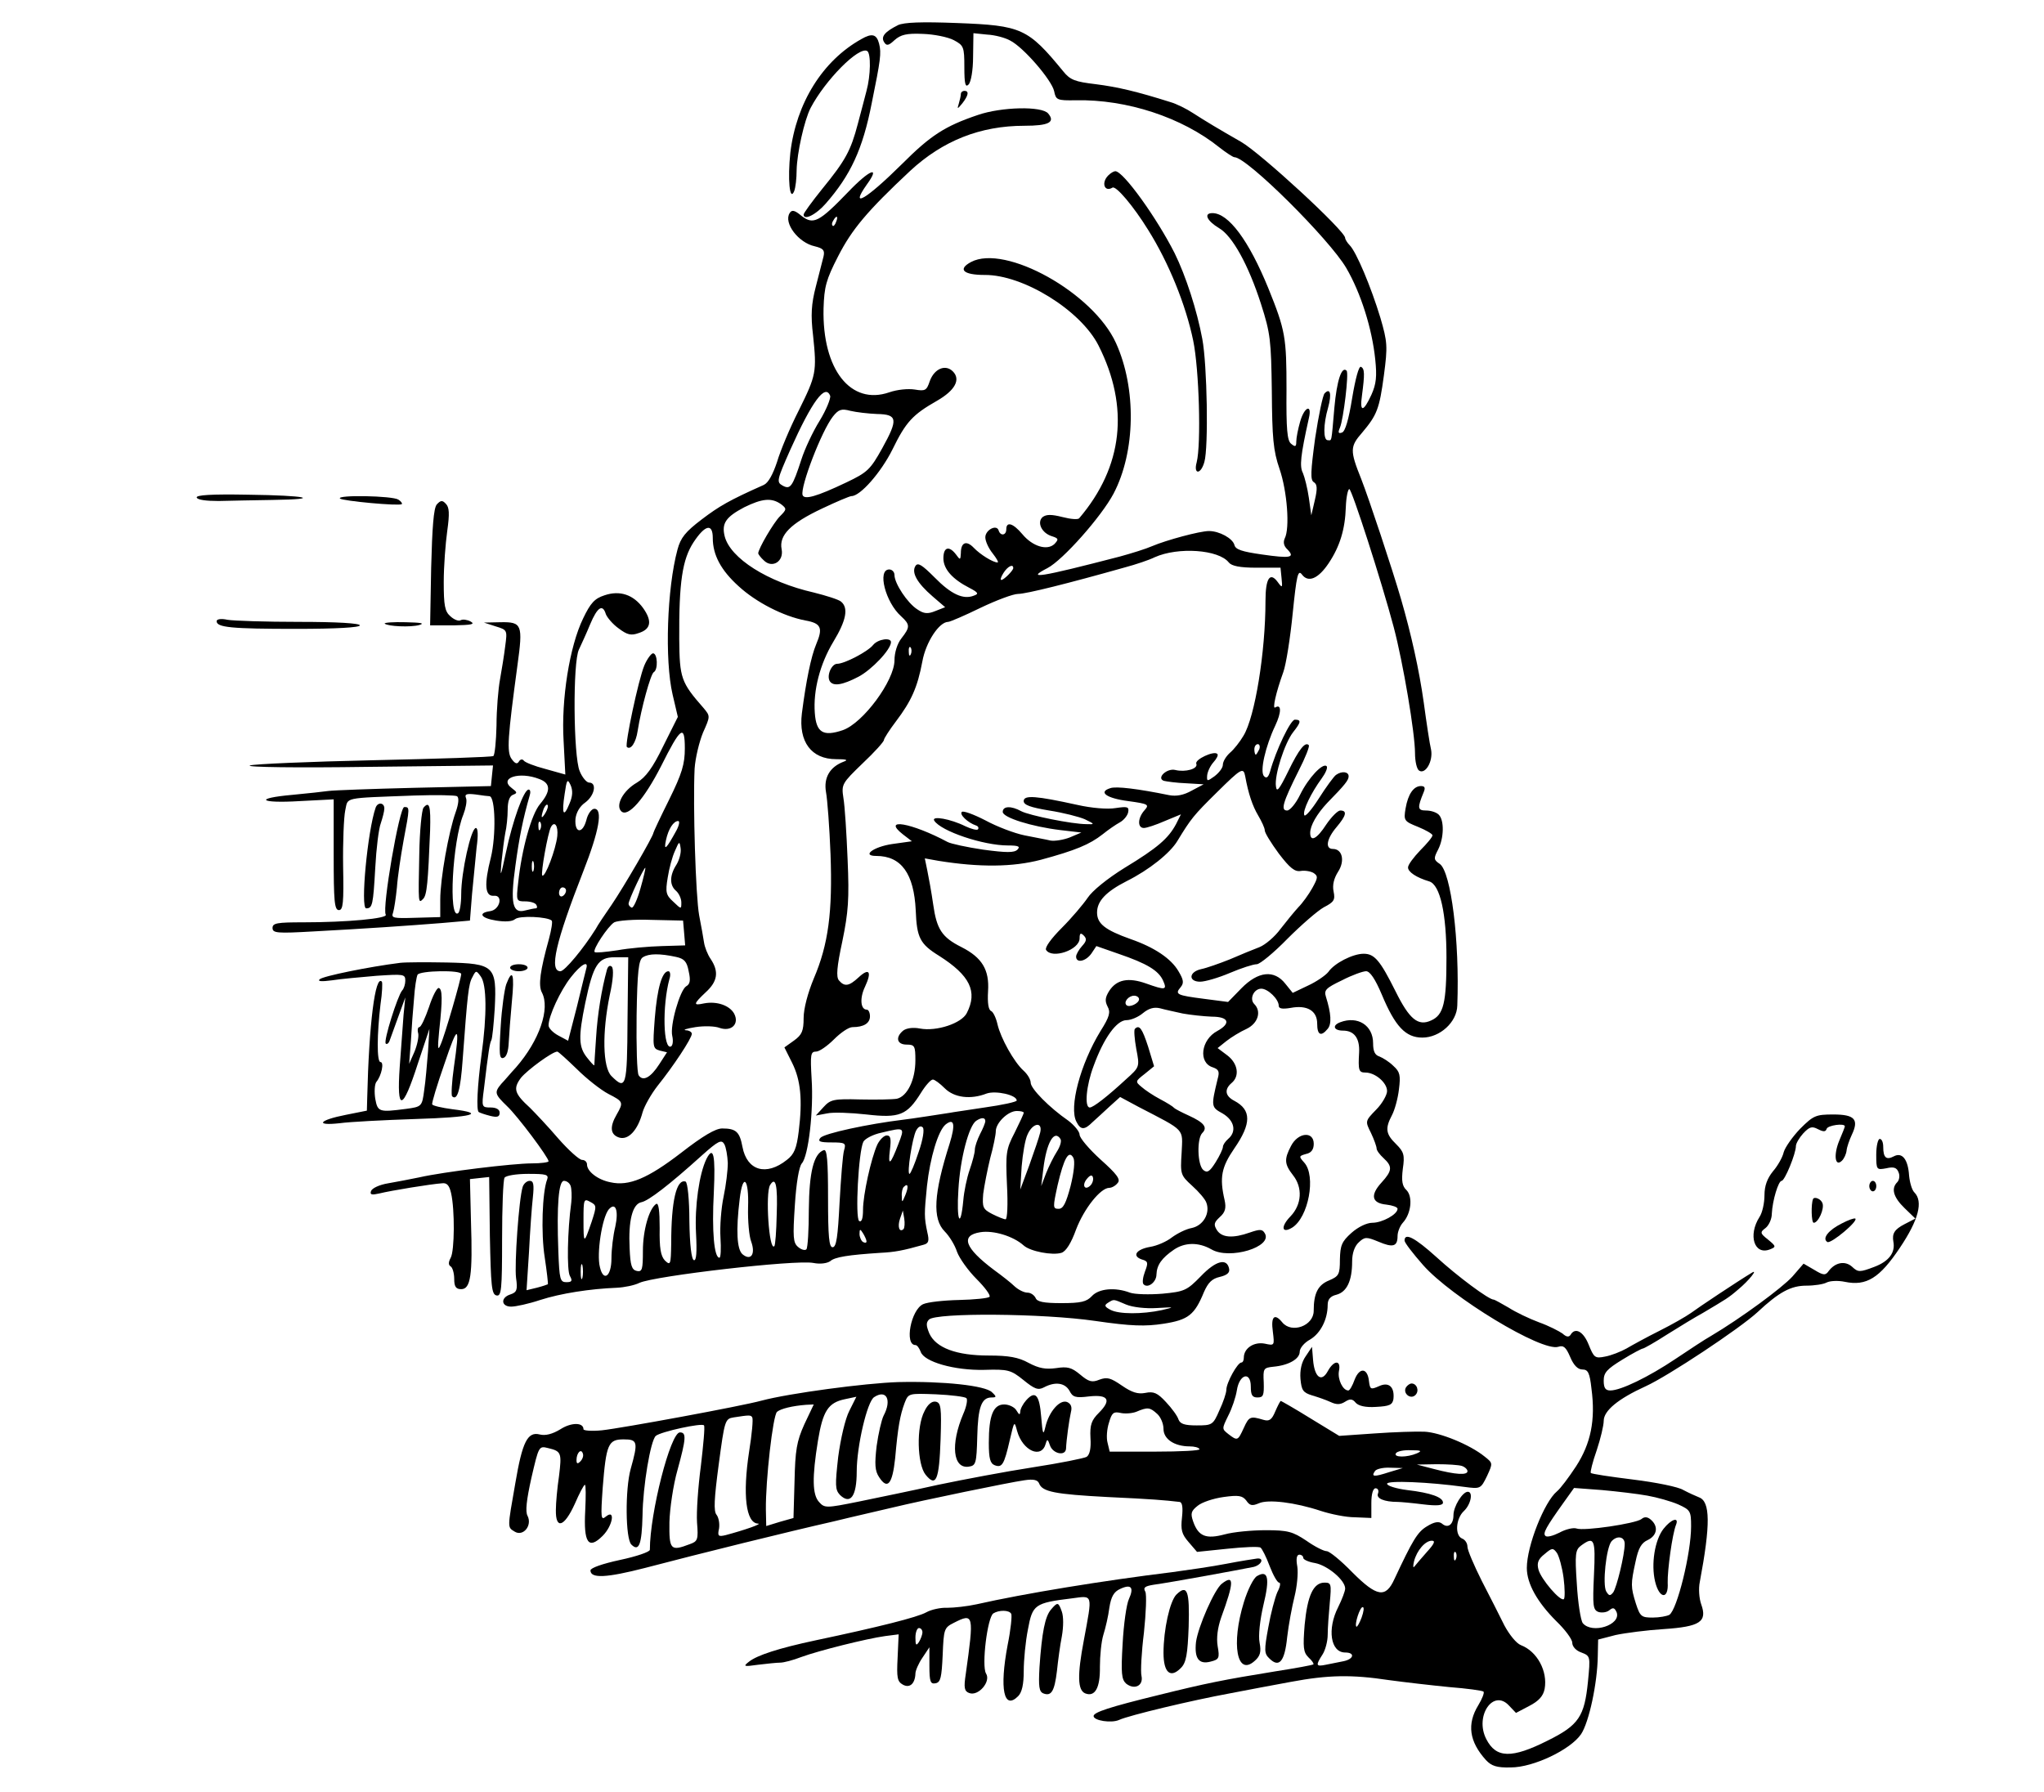 <?xml version="1.0"?>
<svg
    xmlns:rdf="http://www.w3.org/1999/02/22-rdf-syntax-ns#"
    xmlns="http://www.w3.org/2000/svg"
    xmlns:cc="http://web.resource.org/cc/"
    xmlns:dc="http://purl.org/dc/elements/1.1/"
    xmlns:svg="http://www.w3.org/2000/svg"
    xmlns:inkscape="http://www.inkscape.org/namespaces/inkscape"
    xmlns:sodipodi="http://sodipodi.sourceforge.net/DTD/sodipodi-0.dtd"
    xmlns:ns1="http://sozi.baierouge.fr"
    xmlns:xlink="http://www.w3.org/1999/xlink"
    viewBox="0 0 585 513"
    version="1.0"
  >
  <g
      transform="translate(0 513) scale(.1 -.1)"
    >
    <path
        d="m2570 5058c-38-19-49-33-40-48 7-12 13-11 30 5 18 16 35 20 81 18 32-1 72-9 89-18 28-15 30-19 30-77 0-49 3-59 12-50 7 7 13 41 13 80l1 67 39-4c22-1 52-9 66-17 38-19 119-113 126-145 5-25 8-27 62-26 146 3 304-49 411-135 19-15 39-28 43-28 36 0 272-235 320-317 42-72 74-174 83-262 5-48 3-70-11-101-23-50-34-51-27-2 8 61 8 77-3 82-6 3-16-35-25-89-10-62-20-96-29-99-11-4-12 0-6 14 10 24 26 156 19 163-14 14-28-28-35-106-9-104-7-93-19-93-13 0-13 45 1 93 11 40 6 58-10 41-5-5-17-62-27-128-13-96-14-120-4-126s11-18 3-52l-10-43-7 50c-4 28-12 59-17 71-10 19-7 49 17 157 10 42-13 33-25-10-6-21-11-46-11-57 0-15-3-16-15-6-11 9-14 41-13 155 0 149-3 169-52 290-56 137-114 215-160 215-26 0-16-22 19-43 38-22 84-105 120-217 27-84 29-104 31-250 1-133 4-170 22-222 22-64 30-170 15-199-5-11-3-22 8-32 22-23 9-26-74-14-56 8-75 14-78 27-5 19-43 40-73 40-26 0-122-26-162-43-18-8-60-21-93-30-231-60-271-66-207-33 44 23 154 147 189 213 63 120 66 301 7 431-65 144-317 284-415 232-39-21-22-37 39-37 110 1 275-101 326-202 89-176 70-347-55-494-3-5-25-3-48 3-32 8-46 8-57 0-17-15-3-46 27-55 19-6 19-9 7-22-21-20-63-7-92 28-27 32-46 37-46 14 0-18-17-20-22-3-6 18-38 1-38-20 0-11 9-31 21-46 11-14 18-26 14-26-13 0-50 23-68 42-21 22-37 16-37-15-1-20-2-21-14-4-20 26-36 21-36-11 0-31 26-60 75-85 25-13 27-17 12-22-30-12-65 4-112 52-36 36-48 44-55 33-12-19 5-49 49-87l36-31-28-11c-22-9-33-8-52 5-28 18-65 74-65 98 0 9-7 16-15 16-35 0-11-94 34-134 26-24 26-31 1-63-12-15-20-41-20-63 0-58-90-180-148-200-56-19-76-7-80 49-5 65 15 141 53 204 37 61 44 97 22 115-7 6-42 17-78 26-132 30-239 98-255 161-9 37 3 55 56 83 51 25 78 28 105 9 17-13 17-15-3-35-18-18-62-93-62-106 0-2 7-12 16-20 24-24 58-3 51 32-8 40 26 74 115 116 42 20 80 36 85 36 25 0 84 67 117 133 39 80 58 100 128 140 52 30 68 61 45 84-21 21-53 8-66-28-9-27-13-29-43-24-19 3-50 0-73-8-110-38-192 65-188 240 2 62 7 82 42 150 39 76 82 128 206 244 93 86 200 129 327 129 69 0 89 10 68 35-18 22-134 19-201-4-95-32-136-59-217-140-103-102-152-131-101-59 40 55 8 43-54-22-83-86-99-94-133-68-20 17-28 18-34 8-18-28 25-85 72-95 24-6 29-11 25-29-3-11-13-50-22-86-13-50-15-82-8-140 11-105 9-114-41-215-25-49-53-116-62-147-12-36-25-60-38-66-99-44-128-61-178-99-46-35-60-52-69-86-30-111-37-316-14-415l15-64-42-84c-30-62-50-89-75-104-40-23-62-65-45-82 19-19 66 35 114 129 56 112 68 121 68 51 0-45-8-72-45-147-25-50-45-93-45-95 0-9-85-155-119-205-20-29-41-60-46-70-35-56-89-121-101-121-33 0-14 83 65 285 46 117 57 180 32 180-8 0-19-15-23-33-11-40-34-37-31 4 2 18 12 36 28 47 27 20 34 57 11 57-7 0-20 15-27 33-18 42-20 313-2 348 6 13 21 45 32 72 21 50 36 59 45 29 4-10 20-29 37-41 24-18 35-21 57-13 35 11 39 34 13 71-28 39-67 52-111 37-28-9-40-22-61-66-39-80-63-232-56-350l5-97-57 16c-31 8-59 19-62 24-4 5-10 4-14-3-5-8-11-6-21 8-14 20-11 61 17 268 16 116 13 124-48 123l-48-1 34-11c33-10 33-11 27-56-3-25-10-68-15-96-5-27-10-87-10-132-1-45-5-84-9-87-5-3-159-8-343-12s-343-11-354-15c-11-5 134-7 338-4l358 4-3-29-3-30-220-5c-121-3-231-7-245-9s-60-7-102-11c-113-10-96-25 20-18l97 5v-158c0-133 2-159 15-159 12 0 14 21 12 125-1 69 2 141 6 160 9 39-11 35 199 43 61 2 116 1 121-2 6-4 5-21-4-46-20-56-44-190-44-250v-50l-71-2c-64-2-70-1-64 15 3 9 8 42 11 72 2 30 11 90 19 134 18 95 18 96 2 96-14 0-64-290-53-308 7-11-111-22-236-22-74 0-88-2-88-16 0-15 13-16 118-10 149 8 266 16 367 24l80 7 6 76c4 42 10 102 13 133 5 35 4 56-2 56-14 0-42-127-42-189 0-27-4-52-9-55-28-18-16 206 15 282 7 18 11 39 8 47-5 12 1 14 27 11 19-3 37-5 40-5 17-2 19-113 4-175-20-78-17-112 8-110 28 3 18-40-10-44-36-5-27-20 17-27 25-4 46-3 54 4 13 11 93 7 105-4 3-3-1-27-8-53-25-90-31-133-20-153 24-46-7-137-74-214-15-16-33-38-42-47-21-25-19-30 16-64 30-28 119-147 119-158 0-3-22-6-48-6-53 0-252-24-322-40-25-5-65-13-89-17-25-4-46-14-49-22-4-11 2-12 24-7 32 8 148 27 179 29 14 2 21-6 26-28 11-48 10-165-1-185-7-13-7-21 0-25 5-3 10-19 10-36 0-22 5-29 20-29 27 0 33 40 28 192l-3 123 27 3 28 3 2-168c3-145 5-168 19-171s16 16 16 161c0 90 3 169 7 176 4 6 33 11 68 11 51 0 59-2 54-16-14-36-18-154-7-223 6-40 10-75 9-77-2-1-16-6-32-10l-29-7 7 109c3 60 8 130 11 156 4 38 2 48-9 48-8 0-17-8-20-17-11-35-24-222-19-261 5-34 2-41-16-47-29-9-27-35 2-35 13 0 50 8 83 19 59 19 143 32 219 35 22 1 51 7 65 14 43 20 448 67 498 57 20-4 39-1 48 5 13 12 52 18 144 24 40 2 63 6 123 23 15 4 17 11 11 36-9 43-9 52-1 132 9 82 32 158 53 176 25 20 29 1 12-54-46-144-50-216-14-252 13-13 29-39 35-58 7-19 32-54 56-78s41-47 37-51-43-8-87-9-90-6-103-12c-35-16-54-117-22-117 5 0 11-9 15-19 9-29 97-54 182-52 68 2 76 0 112-29 32-26 42-30 59-21 32 17 60 13 73-10 9-18 17-21 56-16 55 6 65-10 28-47-21-21-26-34-24-72 2-29-2-48-11-54-7-4-76-18-154-30s-199-35-271-50c-71-16-174-37-227-48-94-19-98-19-114-1-19 21-20 70-3 175 14 85 29 109 77 119l33 7-20-40c-12-23-25-80-32-132-9-81-9-94 5-109 30-29 48-4 48 67 0 72 30 201 50 213 35 23 51-8 27-53-6-12-15-51-20-87-6-52-5-71 7-89 24-37 38-21 46 54 8 90 14 123 27 158 11 28 11 28 90 25 44-2 83-7 87-11s0-25-9-45c-37-87-30-158 16-151 20 3 22 9 24 86 2 84 12 112 41 112 14 0 15 2 1 15-19 19-139 32-268 29-95-3-312-32-391-53-58-16-401-79-457-85-29-3-53-1-53 3 0 20-35 20-66 0-23-14-43-19-59-15-35 9-50-21-70-139-23-131-23-126-2-139 24-15 51 17 37 45-7 12-3 46 11 109 21 90 21 92 48 85 38-9 39-14 31-80-5-33-9-77-9-97-1-57 24-49 54 17 13 30 26 55 29 55s3-33 1-74c-5-92 9-113 50-72 29 29 37 78 9 55-14-12-15-4-9 82 10 126 16 139 60 139 40 0 42-7 20-85-16-58-15-199 2-216 22-22 30 1 32 83 1 84 23 215 38 228 14 12 133 38 138 30 3-4-2-56-9-116-8-60-13-132-11-162 4-49 2-54-21-62-55-21-59-16-58 63 1 39 11 107 23 149 25 91 26 108 7 108-27 0-86-231-86-336 0-6-38-19-85-29-51-11-85-23-85-30 0-24 47-21 156 7 156 41 411 104 539 133 61 15 137 32 170 40 87 21 334 72 377 78 26 4 38 1 42-9 9-24 45-31 196-39 129-6 163-9 206-14 8-1 10-16 7-44-4-36-1-48 19-71l24-28 87 9c48 5 91 7 95 3 4-3 16-26 26-53 10-26 22-47 27-47s3-12-5-27c-7-16-19-61-26-101-12-65-12-75 3-89 28-28 44-9 51 61 4 35 14 88 21 116s11 67 8 86c-4 22-2 34 6 34 6 0 11-4 11-9s15-12 34-15c36-7 86-49 86-73 0-7-9-31-20-53-32-63-22-130 20-130 29 0 25-19-5-25-14-3-36-7-50-10-29-6-30-2-10 29 8 12 15 38 15 57s3 60 6 92c5 53 4 57-15 57-32 0-49-37-57-121-5-64-4-78 11-93 10-9 16-18 14-20s-51-11-109-20c-148-24-198-34-335-68-139-34-185-49-185-60 0-13 51-21 73-11 28 13 208 56 317 76 47 9 125 24 175 33 107 20 174 21 280 5 44-6 122-15 173-20 51-4 95-10 98-13s-4-21-15-39c-33-54-26-104 22-157 16-17 31-22 71-21 65 0 171 51 201 95 23 34 47 147 48 224l1 47 50 13c28 6 90 14 138 17 104 7 125 21 107 71-6 17-8 45-4 64 31 165 30 230-2 242-10 4-30 13-45 21-14 9-79 22-144 30-64 8-119 16-121 19-2 2 5 31 17 65 11 33 20 71 20 84 0 29 41 63 120 99 64 29 269 165 320 212 62 58 96 76 140 76 23 0 49 4 58 9 10 5 33 6 52 2 62-13 100 11 158 98 53 79 67 132 41 158-7 7-13 28-15 48-3 47-20 68-44 55-21-11-30-4-30 27 0 13-4 23-10 23-5 0-10-20-10-45 0-44 1-44 29-39 21 5 30 2 35-12 4-9 2-22-4-28-18-18-11-43 21-74l31-30-31-16c-29-15-36-27-32-50 6-31-12-56-54-72s-47-16-64 0c-20 18-48 13-67-12-9-13-15-13-41 3l-31 18-32-37c-29-32-147-119-233-170-18-10-63-40-102-66-76-51-156-90-186-90-14 0-19 7-19 28 0 23 9 33 53 60 29 18 56 32 59 32s35 18 69 40c35 22 81 50 103 62 67 40 72 42 102 68 29 24 57 59 38 47-43-26-154-100-174-115-14-10-54-33-90-51s-78-41-95-51c-16-9-44-20-61-23-29-6-32-3-47 34-15 38-39 51-52 28-5-7-12-6-23 4-10 7-39 22-67 32-27 10-67 29-87 42-21 12-40 23-43 23-14 0-104 67-164 122-61 55-91 71-91 47 0-6 24-37 53-70 81-92 340-249 387-234 15 5 22-1 34-29 10-24 22-36 35-36 16 0 21-9 26-55 12-90-2-157-44-222-21-32-45-64-55-72-36-30-86-156-86-219 0-45 30-98 84-152 25-24 46-52 46-62 0-11 11-23 26-28 26-10 26-11 19-83-10-100-26-125-115-169-103-52-148-51-176 4-34 66 20 145 65 96l20-21 38 20c27 14 40 28 44 49 9 50-21 107-68 125-13 5-33 30-47 56-13 26-42 84-65 128-22 44-41 88-41 98s-7 20-15 23c-22 9-18 58 5 79 20 19 27 55 11 55-15 0-41-42-41-67 0-27-16-39-33-24-9 7-22 5-43-8-27-16-41-40-93-151-25-55-50-51-120 19-33 34-66 61-74 61s-34 13-58 30c-39 26-53 30-116 30-40 0-93-5-118-12-53-14-75-6-90 37-8 23-6 30 13 45 12 10 45 21 74 25 43 6 54 4 65-10 10-15 17-16 36-8 26 12 103 3 178-22 28-9 71-18 97-18l47-2v43c0 26 5 42 12 42s10-7 7-15c-6-14 18-24 56-24 8 0 41-3 73-7 41-5 57-3 57 5 0 15-34 28-103 36-31 4-57 12-57 18 0 10 120 5 221-9 46-6 47-6 65 31 17 37 17 37-7 56-42 34-128 69-172 71-23 1-88-1-143-5l-101-7-82 50c-45 28-84 50-85 50-2 0-9-14-16-30-10-24-17-29-34-24-37 11-41 10-56-23-17-37-18-38-44-18-19 15-19 15-1 52 11 21 22 54 25 73 7 47 40 56 40 11 0-24 4-31 19-31 17 0 19 6 18 43-2 40-1 42 28 45 43 4 75 22 75 43 0 10 13 26 30 35 30 18 50 58 50 99 0 16 8 25 25 29 30 8 45 40 45 95 0 24 7 44 19 55 17 16 22 16 56 2 42-18 55-14 55 16 0 12 7 29 15 38 24 26 29 74 11 93-13 12-15 27-11 61 6 40 3 49-19 71-30 29-32 45-12 83 8 15 17 48 20 74 5 40 3 50-16 67-12 12-30 23-40 27-13 4-18 15-18 38 0 51-44 79-94 60-24-9-19-24 8-24 32 0 48-22 46-62-3-52-1-58 18-58 28 0 62-29 62-53 0-11-14-36-31-53-32-33-32-33-15-67 9-19 16-39 16-44 0-6 9-18 20-28 26-24 25-36-6-70-33-36-28-59 14-63 17-2 32-7 32-12 0-16-44-40-72-40-16 0-41-12-60-29-28-25-32-36-33-76 0-43-3-48-31-60-32-13-44-37-44-87 0-43-63-66-90-33-22 27-33 17-27-26 5-41 5-41-23-35-31 6-60-13-60-40 0-8-3-14-7-14-11 0-43-58-43-78 0-9-9-36-20-59-18-42-21-43-65-43-34 0-47 4-52 17-3 10-19 32-36 50-24 26-35 31-59 26-21-4-38 1-67 21-32 22-42 25-64 17-22-9-31-6-56 15-24 20-36 23-68 18-30-4-49-1-79 15-29 16-57 21-114 21-93 0-151 22-170 63-9 22-10 31-1 40 20 20 325 18 476-4 103-15 143-16 195-8 71 11 89 25 116 91 12 27 23 38 45 43 21 5 29 12 27 23-6 32-38 24-81-21-40-41-47-44-110-50-37-3-79-2-93 3-42 16-89 12-109-10-15-16-31-20-87-20-52 0-70 4-74 15-4 8-14 15-23 15-10 0-26 8-37 18-10 10-37 31-59 47-84 63-97 99-39 108 37 6 94-11 124-38 19-17 82-29 108-21 13 4 28 28 42 67 23 60 70 119 95 119 7 0 18 6 24 14 9 10-2 25-49 67-33 30-60 62-60 71s-15 27-32 40c-55 38-108 92-108 109 0 9-9 24-20 34-28 25-66 94-75 133-4 18-12 35-18 38-8 3-11 23-9 57 4 61-17 96-76 126-56 28-71 51-81 122-5 35-13 79-17 98l-7 34 39-7c118-19 213-18 293 3 100 27 140 44 177 73 16 13 38 28 49 34s22 19 24 29c3 16-2 17-36 12-23-4-69 0-109 9-118 26-154 29-154 11 0-11 19-18 73-27 39-6 86-18 102-25 29-14 29-15 5-14-42 0-164 25-187 37-29 16-53 15-53-2 0-16 82-42 165-52l60-7-33-14c-18-7-43-11-55-9-12 3-46 9-75 15s-79 25-112 43c-33 17-63 28-67 24-8-7 17-31 41-39 6-2 8-7 5-11-3-3-19 1-36 9-42 21-98 31-89 16 19-30 140-71 211-71 30 0 36-3 27-12s-31-9-98 0c-47 7-93 17-102 22-103 55-189 70-128 22l26-20-57-8c-53-8-88-34-45-34 72 0 108-51 113-156 3-78 12-96 67-130 88-56 111-102 79-164-15-29-86-53-134-44-20 4-39 1-48-6-23-19-18-40 10-40 23 0 25-4 25-45 0-56-23-103-53-110-12-2-59-3-105-2-76 2-85 0-105-22l-22-24 32 6c17 4 68 2 113-3 95-11 116-2 156 62 13 21 28 38 34 38 5 0 20-11 34-25 27-27 74-33 120-15 26 9 86-4 86-20 0-4-42-13-92-20-51-8-95-14-98-15-6-1-122-19-135-20-99-12-226-39-237-52-8-10-2-13 32-13 39 0 42-2 36-22-4-13-9-80-13-150-5-98-9-128-20-128-10 0-13 29-13 141 0 108-3 140-12 137-29-10-42-63-43-170 0-58-3-110-7-114s-15-1-24 7c-14 12-15 28-9 119 4 64 12 111 20 120 19 21 34 152 28 242-4 70-3 78 13 78 9 0 32 16 51 35s42 35 53 35c32 0 50 11 50 31 0 10-4 19-9 19-18 0-21 33-5 66 20 43 12 55-19 26-27-25-40-27-56-8-8 10-6 38 10 112 17 83 20 120 15 234-3 74-8 153-12 176-6 39-4 42 55 99 34 32 61 62 61 67 0 4 16 29 35 54 43 57 61 96 75 171 10 55 48 113 74 113 5 0 47 18 92 40 46 22 94 40 108 40 23 0 143 30 306 76 30 8 69 21 85 29 67 30 183 22 212-15 8-10 31-15 80-15h68l3-30c3-28 2-29-11-11-22 30-35 11-35-54 0-146-30-332-63-386-10-17-27-39-39-49-11-10-20-25-20-34s-11-23-24-33c-21-15-22-15-21 2 1 11 9 28 18 38s15 21 11 24c-9 10-65-16-60-28 6-15-32-25-60-18-24 6-55-23-33-31 8-2 37-6 64-7l50-3-34-18c-23-13-44-17-65-13-88 18-152 26-168 20-36-11-11-29 51-37 58-8 61-10 47-26-20-22-21-51-2-51 8 0 35 9 60 20l46 19-14-28c-22-41-53-68-147-125-50-31-93-66-106-86-13-19-46-58-74-86-30-30-49-56-45-63 17-27 96 0 96 33 0 15 3 17 12 8s8-16-5-30c-9-10-17-24-17-30 0-20 28-14 44 9l14 21 63-22c82-28 115-48 128-77 12-27 7-28-49-8-51 18-84 11-105-21-12-19-13-29-5-45 9-16 6-29-20-70-58-95-91-219-69-260 12-24 23-24 46-1 10 9 32 29 48 44l31 28 54-29c135-70 125-60 122-131-4-61-3-64 30-94 19-17 38-39 41-49 11-30-9-65-42-72-17-3-42-16-57-27-15-12-43-24-62-27-40-7-53-26-24-36 18-5 19-9 9-35-6-16-8-32-4-36 12-13 37 6 37 28 1 27 15 47 50 71 31 21 70 22 107 1 52-31 177 7 153 46-7 12-14 12-43 2-48-17-80-15-94 7-10 16-8 22 8 37 16 14 19 26 14 49-15 65-9 94 28 148 49 71 49 110 0 136-27 14-29 33-8 51 24 20 18 56-12 79l-28 21 25 20c14 11 40 27 58 35 33 16 43 50 22 71-15 15-1 44 20 44 19 0 50-30 50-49 0-8 10-10 34-6 47 9 76-8 76-45 0-33 11-38 30-15 12 14 10 44-5 92-6 19 0 25 46 47 29 15 60 26 69 26 11 0 26-22 45-67 38-91 68-123 116-123 50 0 99 44 100 92 7 185-18 382-50 405-18 12-18 16-5 41 17 33 18 84 2 100-7 7-23 12-36 12-25 0-26 7-7 53 5 12 3 17-8 17-21 0-37-23-44-64-6-35-4-37 36-53 22-9 41-20 41-24 0-5-16-24-35-43-19-20-35-41-35-49 0-13 24-29 61-40 31-10 49-92 49-218 0-130-8-164-44-180-37-17-62 3-102 84-44 88-60 107-91 107s-84-27-101-52c-8-10-34-28-58-39l-44-21-21 26c-32 41-78 36-126-13l-38-39-69 9c-78 10-84 13-67 33 10 12 9 21-6 46-21 36-68 68-137 92-73 26-96 44-96 76 0 33 26 60 85 90 64 32 124 80 145 115 39 64 46 73 114 140s75 72 80 45c9-50 21-85 37-112 10-17 19-36 19-43s18-36 40-66c32-42 46-53 63-50 12 2 29-1 37-6 13-9 12-14-4-43-10-18-28-43-40-55-11-12-34-40-51-62-16-22-43-45-60-52-16-6-55-22-85-35-30-12-67-25-82-28-36-8-37-36-3-36 14 0 52 11 85 25s67 25 77 25c9 0 49 33 88 73 39 39 86 80 104 90 29 15 33 21 28 45-4 19 1 38 13 57 20 31 12 65-15 65-23 0-18 29 10 62s32 48 11 48c-7 0-25-18-40-40-27-42-46-51-46-24 0 21 19 54 49 86 51 52 61 65 61 76 0 13-19 16-36 4-6-4-28-34-49-67s-40-55-42-48c-5 13 20 64 50 105 11 15 18 31 14 35-11 10-52-33-76-82-12-25-29-45-37-45-19 0-13 22 33 114 19 37 32 70 29 73-10 11-28-11-59-75-26-53-33-61-35-43-5 32 25 124 49 155 23 29 24 36 5 36-12 0-54-87-71-149-5-16-10-20-17-13-13 13 4 86 32 145 18 38 18 63 0 52-9-6 2 43 23 101 8 22 20 98 27 169 11 108 15 125 26 111 18-25 47-13 77 32 32 48 47 97 49 161 1 28 6 51 10 51 7 0 92-263 127-395 27-102 61-304 61-361 0-23 5-46 12-50 18-11 40 27 34 60-4 16-13 76-21 135-13 93-36 196-65 296-25 86-92 288-114 344-33 82-32 93 3 133 42 50 49 67 62 164 11 83 10 95-10 164-27 89-69 189-88 208-7 7-13 17-13 21 0 20-242 243-298 275-63 36-103 60-137 82-18 12-48 27-66 32-95 30-150 43-213 51-59 7-73 12-93 37-101 123-119 131-303 138-104 4-152 2-170-6zm-177-563c-3-9-8-14-10-11-3 3-2 9 2 15 9 16 15 13 8-4zm-17-498c2-7-11-40-30-71-20-32-43-82-52-110-26-80-32-88-54-76-18 10-17 15 22 103 62 138 100 190 114 154zm134-52c59-1 61-15 15-98-34-61-42-69-103-98-86-41-120-50-125-36-7 23 54 183 87 225 16 20 24 23 50 16 17-4 51-8 76-9zm-470-355c0-48 23-92 74-138 50-46 128-86 191-98 45-8 51-21 31-68-15-36-29-105-41-198-10-81 27-131 98-131 29 0 36-2 22-7-40-15-58-46-51-87 4-21 10-101 13-178 6-165-6-258-48-356-17-41-29-86-29-113 0-37-5-48-27-64l-28-20 22-44c25-50 30-107 19-196-6-49-13-66-34-82-59-47-114-31-127 37-8 43-18 53-58 53-19 0-55-21-118-70-95-73-149-96-202-84-36 7-67 31-67 51 0 7-6 13-14 13s-39 28-68 61c-29 34-66 73-81 88-45 41-49 55-26 86 19 23 90 75 104 75 3 0 28-23 56-50 28-28 69-60 90-71 43-22 44-24 24-59-21-36-18-58 7-66 26-8 53 20 67 72 5 18 25 53 43 76 45 56 98 136 98 149 0 5-8 10-17 10-10 1 2 5 27 9s56 3 69-2c34-12 58 11 42 41-13 23-49 36-86 29-32-7-31-2 5 32 34 31 38 59 14 95-9 13-17 34-19 47s-8 48-14 78c-10 55-18 315-13 420 2 30 13 76 24 103 21 47 21 47 2 70-65 74-69 86-70 198-1 163 9 228 41 277 33 50 55 55 55 12zm860-86c0-7-27-34-34-34-4 0-1 9 6 20 12 19 28 27 28 14zm-293-246c-3-8-6-5-6 6-1 11 2 17 5 13 3-3 4-12 1-19zm997-273c-4-8-8-15-10-15s-4 7-4 15 4 15 10 15c5 0 7-7 4-15zm-2060-85c32-12 33-34 2-71-25-29-53-130-63-226-6-52-5-53 20-53 14 0 29-4 32-10 3-5 3-10-2-10-4 0-18-3-30-6-36-10-43 20-28 127 11 82 22 136 41 202 3 9 2 17-3 17-14 0-46-90-65-180-15-70-17-75-13-30 3 30 8 69 11 85 4 17 7 47 7 67 0 24 5 39 15 43 13 5 13 7-3 19-39 29 21 49 79 26zm86-70c-17-42-23-31-14 27 6 42 8 45 17 26 7-16 6-32-3-53zm-69-27c-12-20-14-14-5 12 4 9 9 14 11 11 3-2 0-13-6-23zm-14-45c-3-8-6-5-6 6-1 11 2 17 5 13 3-3 4-12 1-19zm389-5c-29-53-37-61-30-28s22 55 35 55c5 0 3-12-5-27zm-341-16c-4-38-35-120-43-113-5 5 16 123 25 139 10 18 21 4 18-26zm341-82c-20-31-20-59-1-75 8-7 15-22 15-33 0-20 0-20-23 2-21 19-23 27-16 69 4 26 13 60 21 77 12 28 13 28 16 7 2-13-4-34-12-47zm-409-17c-3-7-5-2-5 12s2 19 5 13c2-7 2-19 0-25zm306-51c-9-32-20-56-25-55-5 2-9 7-9 11 0 11 45 106 48 103 1-1-5-28-14-59zm-213-6c0-6-4-13-10-16-5-3-10 1-10 9 0 9 5 16 10 16 6 0 10-4 10-9zm338-121l3-36-67-2c-37-1-94-6-127-12-34-5-63-8-65-5-7 6 38 74 56 85 9 5 58 9 107 7l90-2 3-35zm-23-69c23-5 31-13 36-41 6-26 4-37-7-43-18-11-47-112-40-142 3-13 2-26-3-30-23-13-26 116-5 193 4 12 2 22-3 22-18 0-32-48-39-135-6-82-6-86 14-92l21-5-22-34c-25-39-47-50-59-32-5 7-7 84-6 171 2 127 6 160 18 167 17 11 49 11 95 1zm-139-181c-1-191-4-202-46-160-25 25-27 124-5 231 10 44 12 76 6 82-5 5-11 2-14-9-15-55-27-127-31-194-3-41-5-77-5-79-1-2-10 8-21 22-24 30-25 59-5 156 23 110 37 131 84 131h39l-2-180zm-118 148c-2-7-14-57-27-110l-25-97-28 15c-15 8-28 21-28 29 0 27 34 100 64 138 29 37 51 49 44 25zm1582-88c0-12-28-25-36-17-9 9 6 27 22 27 8 0 14-5 14-10zm125-41c22-4 59-8 83-9 49 0 56-19 16-41-47-25-55-91-13-104 17-6 20-12 14-33-19-79-19-81 14-99 34-20 41-52 16-73-8-7-15-17-15-23 0-5-9-25-21-44-17-27-24-31-35-22-17 14-19 90-3 106s5 30-39 50c-20 9-39 19-42 22-3 4-21 15-40 25s-43 26-53 35c-18 15-18 16 9 37l27 22-17 56c-17 52-25 64-38 51-3-3-1-29 4-57 10-52 10-52-29-87-53-49-94-81-104-81-16 0-10 64 11 119 29 80 66 131 94 131 13 0 34 9 47 20 17 14 32 18 49 14 14-4 43-10 65-15zm-455-284c0-3-12-29-26-57-25-48-26-59-22-150 3-55 1-98-4-98s-22 7-38 15c-27 14-29 19-26 58 3 23 12 69 20 102 9 32 16 67 16 77 0 24 35 58 60 58 11 0 20-2 20-5zm-110-24c0-5-7-22-15-37-8-16-15-36-15-45s-7-35-15-58-16-62-18-87c-8-85-20-59-14 31 5 89 30 183 51 197 15 10 26 10 26-1zm-191-89c-11-34-23-62-26-62-8 0 8 103 19 124 6 11 13 15 19 9 5-5 1-34-12-71zm348 56c-3-13-17-54-31-93l-26-70 4 66c3 36 10 78 17 92 15 34 44 37 36 5zm-406-33c-23-60-30-65-24-16 4 32 2 41-9 41-8 0-20-12-27-26-18-40-41-144-41-187 0-25-4-36-11-32-12 8-2 199 12 227 5 9 28 21 52 26 67 16 67 16 48-33zm464 15c4-6-1-22-10-36s-23-42-31-62l-14-37 6 49c9 75 31 114 49 86zm-952-69c0-20-5-63-12-96s-11-86-9-117c2-32 1-58-3-58-15 0-22 75-16 187 5 107-1 135-21 96-21-43-34-136-30-212 3-56 1-80-6-78s-12 44-13 113c0 59-5 110-11 112-26 8-41-55-41-178-1-60-2-63-18-48-12 13-16 35-15 93 0 49-3 73-10 69-20-13-38-75-38-134 0-53-2-61-17-58s-19 16-21 65c-4 79 8 127 34 132 20 4 79 49 173 134 47 42 56 46 64 32 5-9 9-33 10-54zm981-66c-13-49-21-65-34-65-17 0-17 4-3 68 18 77 32 102 45 78 5-9 2-41-8-81zm57 2c-16-16-26 0-10 19 9 11 15 12 17 4 2-6-1-17-7-23zm-1488-1c3-8 4-30 2-48-11-81-13-194-4-210 8-14 6-18-10-18-18 0-20 8-23 88-5 134 1 202 16 202 8 0 16-6 19-14zm508-62c-1-38 3-83 9-98 13-36-1-56-25-36-16 14-19 68-8 158 9 77 27 59 24-24zm82-20c-1-48-4-89-7-91-15-15-26 152-12 175 16 26 22 0 19-84zm368 55c-9-22-10-22-10-3-1 11 2 24 6 27 12 12 14 0 4-24zm-898-77c-22-64-23-64-23 7 0 58 1 61 19 51 19-10 19-12 4-58zm68-13c-6-24-11-65-11-91 0-52-23-68-33-25-10 38 6 141 25 165 20 23 29-3 19-49zm825-7c-12-11-18 7-10 30l8 23 4-23c2-13 1-26-2-30zm-106-35c0-5-4-5-10-2-5 3-10 14-10 23 0 15 2 15 10 2 5-8 10-19 10-23zm-813-104c-3-10-5-2-5 17s2 27 5 18c2-10 2-26 0-35zm1556-77c19-8 57-12 88-10 52 3 52 3 14-6-56-12-123-12-147 1-17 9-18 13-7 20 18 11 14 11 52-5zm-921-343c-22-49-26-74-28-163l-3-105-39-11-39-12-1 47c-1 83 20 270 32 280 11 9 44 17 83 20l22 1-27-57zm1010 30c10-9 18-28 18-43 0-29 31-50 75-50 13 0 26-3 28-8 3-4-54-7-126-7h-131l-6 25c-4 14-2 40 4 58 8 28 13 32 32 28 12-3 33-2 46 3 33 14 39 13 60-6zm-1159-10c3-5-1-48-9-98-19-124-9-204 25-206 15 0-36-18-92-33-21-5-24-3-19 19 2 14-1 31-7 39-9 10-7 46 6 144 17 127 18 131 43 135 45 7 49 7 53 0zm-492-126c-8-8-11-7-11 4 0 20 13 34 18 19 3-7-1-17-7-23zm2394 23c-28-12-67-12-60 0 3 6 23 10 43 9 30 0 33-2 17-9zm129-36c9-3 16-10 16-15 0-12-34-10-95 6l-50 13 57 1c31 0 63-2 72-5zm-209-18c-43-14-51-13-40 3 3 6 23 11 43 10l37-1-40-12zm740-67c28-5 67-16 88-25 35-16 37-19 37-63 0-77-40-238-62-253-7-4-29-8-48-8-32 0-36 3-48 40-15 48-15 56-1 120 8 39 17 54 35 62 27 13 31 39 9 58-10 9-19 9-27 2-17-13-165-35-186-27-9 3-31-2-49-12-18-9-36-14-40-9-8 7 2 25 52 95l30 42 80-6c44-4 103-11 130-16zm-65-138c0-31-23-125-33-139-9-11-12-10-20 3-11 20 0 124 15 143 16 18 38 14 38-7zm-566-23c-16-18-32-37-36-42s-4 2-1 15c8 31 32 59 51 59 11 0 7-9-14-32zm478-66c-4-88-3-100 13-106 10-3 24-1 31 5 11 9 15 7 21-6 13-36-70-63-97-31-6 8-14 59-17 112-6 87-4 98 12 110 38 28 42 19 37-84zm-87-8c4-31 4-58 1-61-9-9-66 57-73 85-5 19 0 30 18 44 21 18 24 18 35 3 6-9 15-41 19-71zm-308 54c-3-8-6-5-6 6-1 11 2 17 5 13 3-3 4-12 1-19zm-270-168c-6-16-13-28-15-26-6 6 10 56 18 56 5 0 3-13-3-30z"
    />
    <path
        d="m4761 754c-25-32-36-101-24-151s39-52 36-3c-1 34 13 139 24 166 9 23-14 16-36-12z"
    />
    <path
        d="m2465 5018c-111-62-186-183-203-325-8-75-2-142 11-110 4 10 7 37 7 60 1 49 22 143 40 178 42 80 138 177 162 163 11-7 10-70-2-114-5-19-16-62-25-95-20-76-35-104-102-186-29-36-53-69-53-73 0-18 35-1 63 31 71 81 106 155 132 288 25 123 28 143 21 170s-20 31-51 13z"
    />
    <path
        d="m2750 4861c0-5-3-18-6-28-5-16-4-16 10 1 18 23 20 36 6 36-5 0-10-4-10-9z"
    />
    <path
        d="m3172 4628c-21-21-11-49 12-35 10 6 60-53 102-121 59-94 108-215 129-317 17-82 23-296 10-348-10-36 12-36 22 1 12 41 8 278-6 352-15 81-47 180-79 245-51 101-147 235-170 235-4 0-13-5-20-12z"
    />
    <path
        d="m563 3706c2-7 28-10 63-10 32 1 101 2 153 3 148 2 99 13-69 15-105 2-149-1-147-8z"
    />
    <path
        d="m973 3703c8-7 169-22 177-16 2 2-2 8-10 13-17 11-177 14-167 3z"
    />
    <path
        d="m1250 3686c-9-11-13-66-16-181l-3-165h67c51 1 63 3 49 11-9 5-22 7-28 4-6-4-19 1-30 11-16 14-19 31-19 98 0 45 5 110 10 146 7 50 6 68-4 78-10 11-15 10-26-2z"
    />
    <path
        d="m620 3352c0-18 42-22 228-22 115 0 182 4 182 10s-65 10-174 10c-95 0-188 3-205 6-18 4-31 2-31-4z"
    />
    <path
        d="m1101 3345c9-8 74-11 99-4 17 5 5 7-39 8-35 1-62-1-60-4z"
    />
    <path
        d="m2499 3284c-15-19-82-54-103-54-16 0-31-34-21-50 10-15 36-11 82 13 38 20 93 78 93 99 0 14-37 9-51-8z"
    />
    <path
        d="m1844 3225c-17-41-56-226-50-233 11-10 26 12 31 46 10 64 37 162 46 168 13 7 11 54-2 54-5 0-17-16-25-35z"
    />
    <path
        d="m1075 2818c-23-66-44-288-27-288 18 0 20 10 26 116 3 56 10 113 16 128 5 15 10 34 10 42 0 17-19 19-25 2z"
    />
    <path
        d="m1212 2818c-5-7-11-67-12-133-3-143-3-142 11-128 11 11 14 47 20 196 2 71-2 85-19 65z"
    />
    <path
        d="m1145 2374c-88-11-221-38-230-47-7-6 5-7 35-3 25 4 82 9 128 13 77 5 82 5 82-14 0-10-4-23-9-28-13-15-54-145-47-152 3-3 8 0 11 8s14 39 25 69l20 55-5-50c-2-27-7-94-11-149-9-130 8-127 52 10l33 99-4-65c-3-36-7-86-11-111-6-46-7-47-52-53-77-10-81-9-88 29-3 19-2 41 3 48 15 18 23 57 12 57s-10 81 0 165c5 33 6 62 4 65-19 22-37-121-42-332l-1-37-60-12c-77-15-90-32-18-24 29 4 126 9 216 12 165 5 206 16 107 28-30 4-57 10-58 14-2 3 14 56 35 116 39 116 45 114 27-10-6-42-8-80-5-83 15-14 24 19 30 103 14 190 17 219 28 238 10 20 11 20 24 2 17-23 18-110 2-225-12-90-15-157-8-163 3-2 17-7 33-11 20-5 27-3 27 9 0 9-9 15-26 15-25 0-26 1-19 53 13 110 17 132 21 139 3 5 7 46 10 92 6 121-1 128-137 131-57 1-117 1-134-1zm175-32c0-13-47-176-59-202-8-20-9-11-4 40 10 90 9 119-1 122-5 2-18-23-28-54-11-32-23-58-28-58-4 0-6-8-3-18 2-10-3-34-11-53l-15-34 5 65c2 36 6 91 9 122 2 32 7 62 10 68 7 12 125 14 125 2z"
    />
    <path
        d="m1460 2360c0-5 11-10 25-10s25 5 25 10c0 6-11 10-25 10s-25-4-25-10z"
    />
    <path
        d="m1449 2313c-5-14-13-69-16-121-5-79-4-94 8-90 9 3 14 20 15 44 1 21 5 74 9 117 8 79 2 97-16 50z"
    />
    <path
        d="m5152 1899c-22-23-43-53-47-67-3-14-17-39-31-55-16-20-24-41-24-68 0-22-6-50-14-62-34-53-15-111 30-93 18 7 17 9-6 28-23 18-23 21-7 33 9 7 18 25 18 41 2 39 19 94 28 94s41 78 41 100c0 7 10 24 21 36 18 19 25 21 42 12 16-8 22-8 25 1 3 10 52 17 52 7 0-2-7-20-16-41-17-41-12-77 8-57 6 6 12 19 13 29s8 30 15 45c21 44 8 58-53 58-50 0-57-3-95-41z"
    />
    <path
        d="m3695 1850c-20-38-19-52 5-83 29-36 26-85-7-119-28-29-25-50 5-32 47 29 69 148 35 186-16 18-16 19 5 25 15 3 22 13 22 29 0 37-45 33-65-6z"
    />
    <path
        d="m5350 1735c0-8 5-15 10-15 6 0 10 7 10 15s-4 15-10 15c-5 0-10-7-10-15z"
    />
    <path
        d="m5189 1698c-6-14-5-68 2-68 13 0 31 40 25 56-4 12-23 20-27 12z"
    />
    <path
        d="m5271 1628c-38-19-57-43-41-53 10-6 89 60 80 67-3 2-20-4-39-14z"
    />
    <path
        d="m3737 1248c-12-17-17-40-15-65 3-32 7-39 33-47 17-5 40-13 53-19 17-8 28-8 42 1s21 8 30-3c8-9 28-14 58-12 39 2 47 6 50 22 4 35-13 51-42 37-23-10-25-9-28 15-4 38-27 40-41 4-6-17-14-31-18-31-16 0-31 32-27 55 7 33-14 33-32 0s-38-17-42 33l-3 37-18-27z"
    />
    <path
        d="m4024 1159c-10-17 13-36 27-22 12 12 4 33-11 33-5 0-12-5-16-11z"
    />
    <path
        d="m2937 1122c-9-10-17-25-17-33-1-10-3-9-11 4-5 9-21 17-35 17-31 0-44-31-44-110 0-45 4-59 17-64 21-8 27 2 43 72 13 55 13 56 21 26 16-57 70-81 82-36 4 14 6 13 12-5 8-24 44-32 46-10 1 26 9 83 14 105 4 15 0 24-11 29-21 8-52-28-62-71-6-26-8-22-12 28-5 64-17 77-43 48z"
    />
    <path
        d="m2646 1091c-24-45-21-152 3-182 30-37 39-16 43 101 3 92 1 105-14 108-11 2-23-8-32-27z"
    />
    <path
        d="m3510 654c-41-8-111-18-155-24-196-24-423-61-560-92-27-6-65-10-84-10-18 1-46-5-60-13-25-14-136-42-316-80-108-23-168-43-191-61-18-14-16-15 26-9 25 3 53 6 63 6s37 7 60 16c52 19 189 53 240 60l39 5-3-67c-3-57-1-68 15-77 20-11 35 3 36 32 0 8 9 29 20 45l20 30v-53c0-46 3-53 18-50 14 3 17 16 20 81 3 74 4 78 32 92 57 29 58 24 34-147-6-39-4-49 10-54 26-10 63 33 48 56-13 22 4 161 21 172 16 10 45 10 51-1 3-4-1-45-10-89-24-127-11-188 30-147 11 11 16 34 16 72 0 31 5 84 12 119 13 71 19 76 126 89 61 8 59 15 34-120-19-100-18-143 4-152 28-11 43 16 42 76 0 31 4 73 10 92s14 53 17 77c5 32 13 46 31 54 32 15 40 4 25-29-7-15-15-72-18-128-5-85-3-102 10-114 24-19 50-6 44 22-3 12 0 68 7 124 6 57 8 109 4 117-7 12-1 16 24 20 51 7 236 41 286 51 23 6 31 26 10 24-7-1-47-7-88-15zm-870-196c0-7-5-20-10-28-8-12-10-9-10 13 0 15 5 27 10 27 6 0 10-6 10-12z"
    />
    <path
        d="m3598 619c-10-5-27-39-38-75-37-120-20-214 31-168 16 14 19 26 14 52-4 20 1 65 11 108 19 78 13 101-18 83z"
    />
    <path
        d="m3497 597c-21-16-68-123-74-167-5-47 8-65 42-56 24 6 26 10 20 44-4 24 0 53 10 82 37 101 38 125 2 97z"
    />
    <path
        d="m3367 566c-19-19-37-101-37-167 0-57 20-74 50-43 15 15 19 39 22 118 3 103-4 122-35 92z"
    />
    <path
        d="m3008 523c-17-20-26-64-33-166-3-55-1-69 11-74 23-9 32 6 39 64 3 29 9 74 14 99 5 28 5 57 0 71-10 28-12 28-31 6z"
    />
  </g
  >
</svg
>
